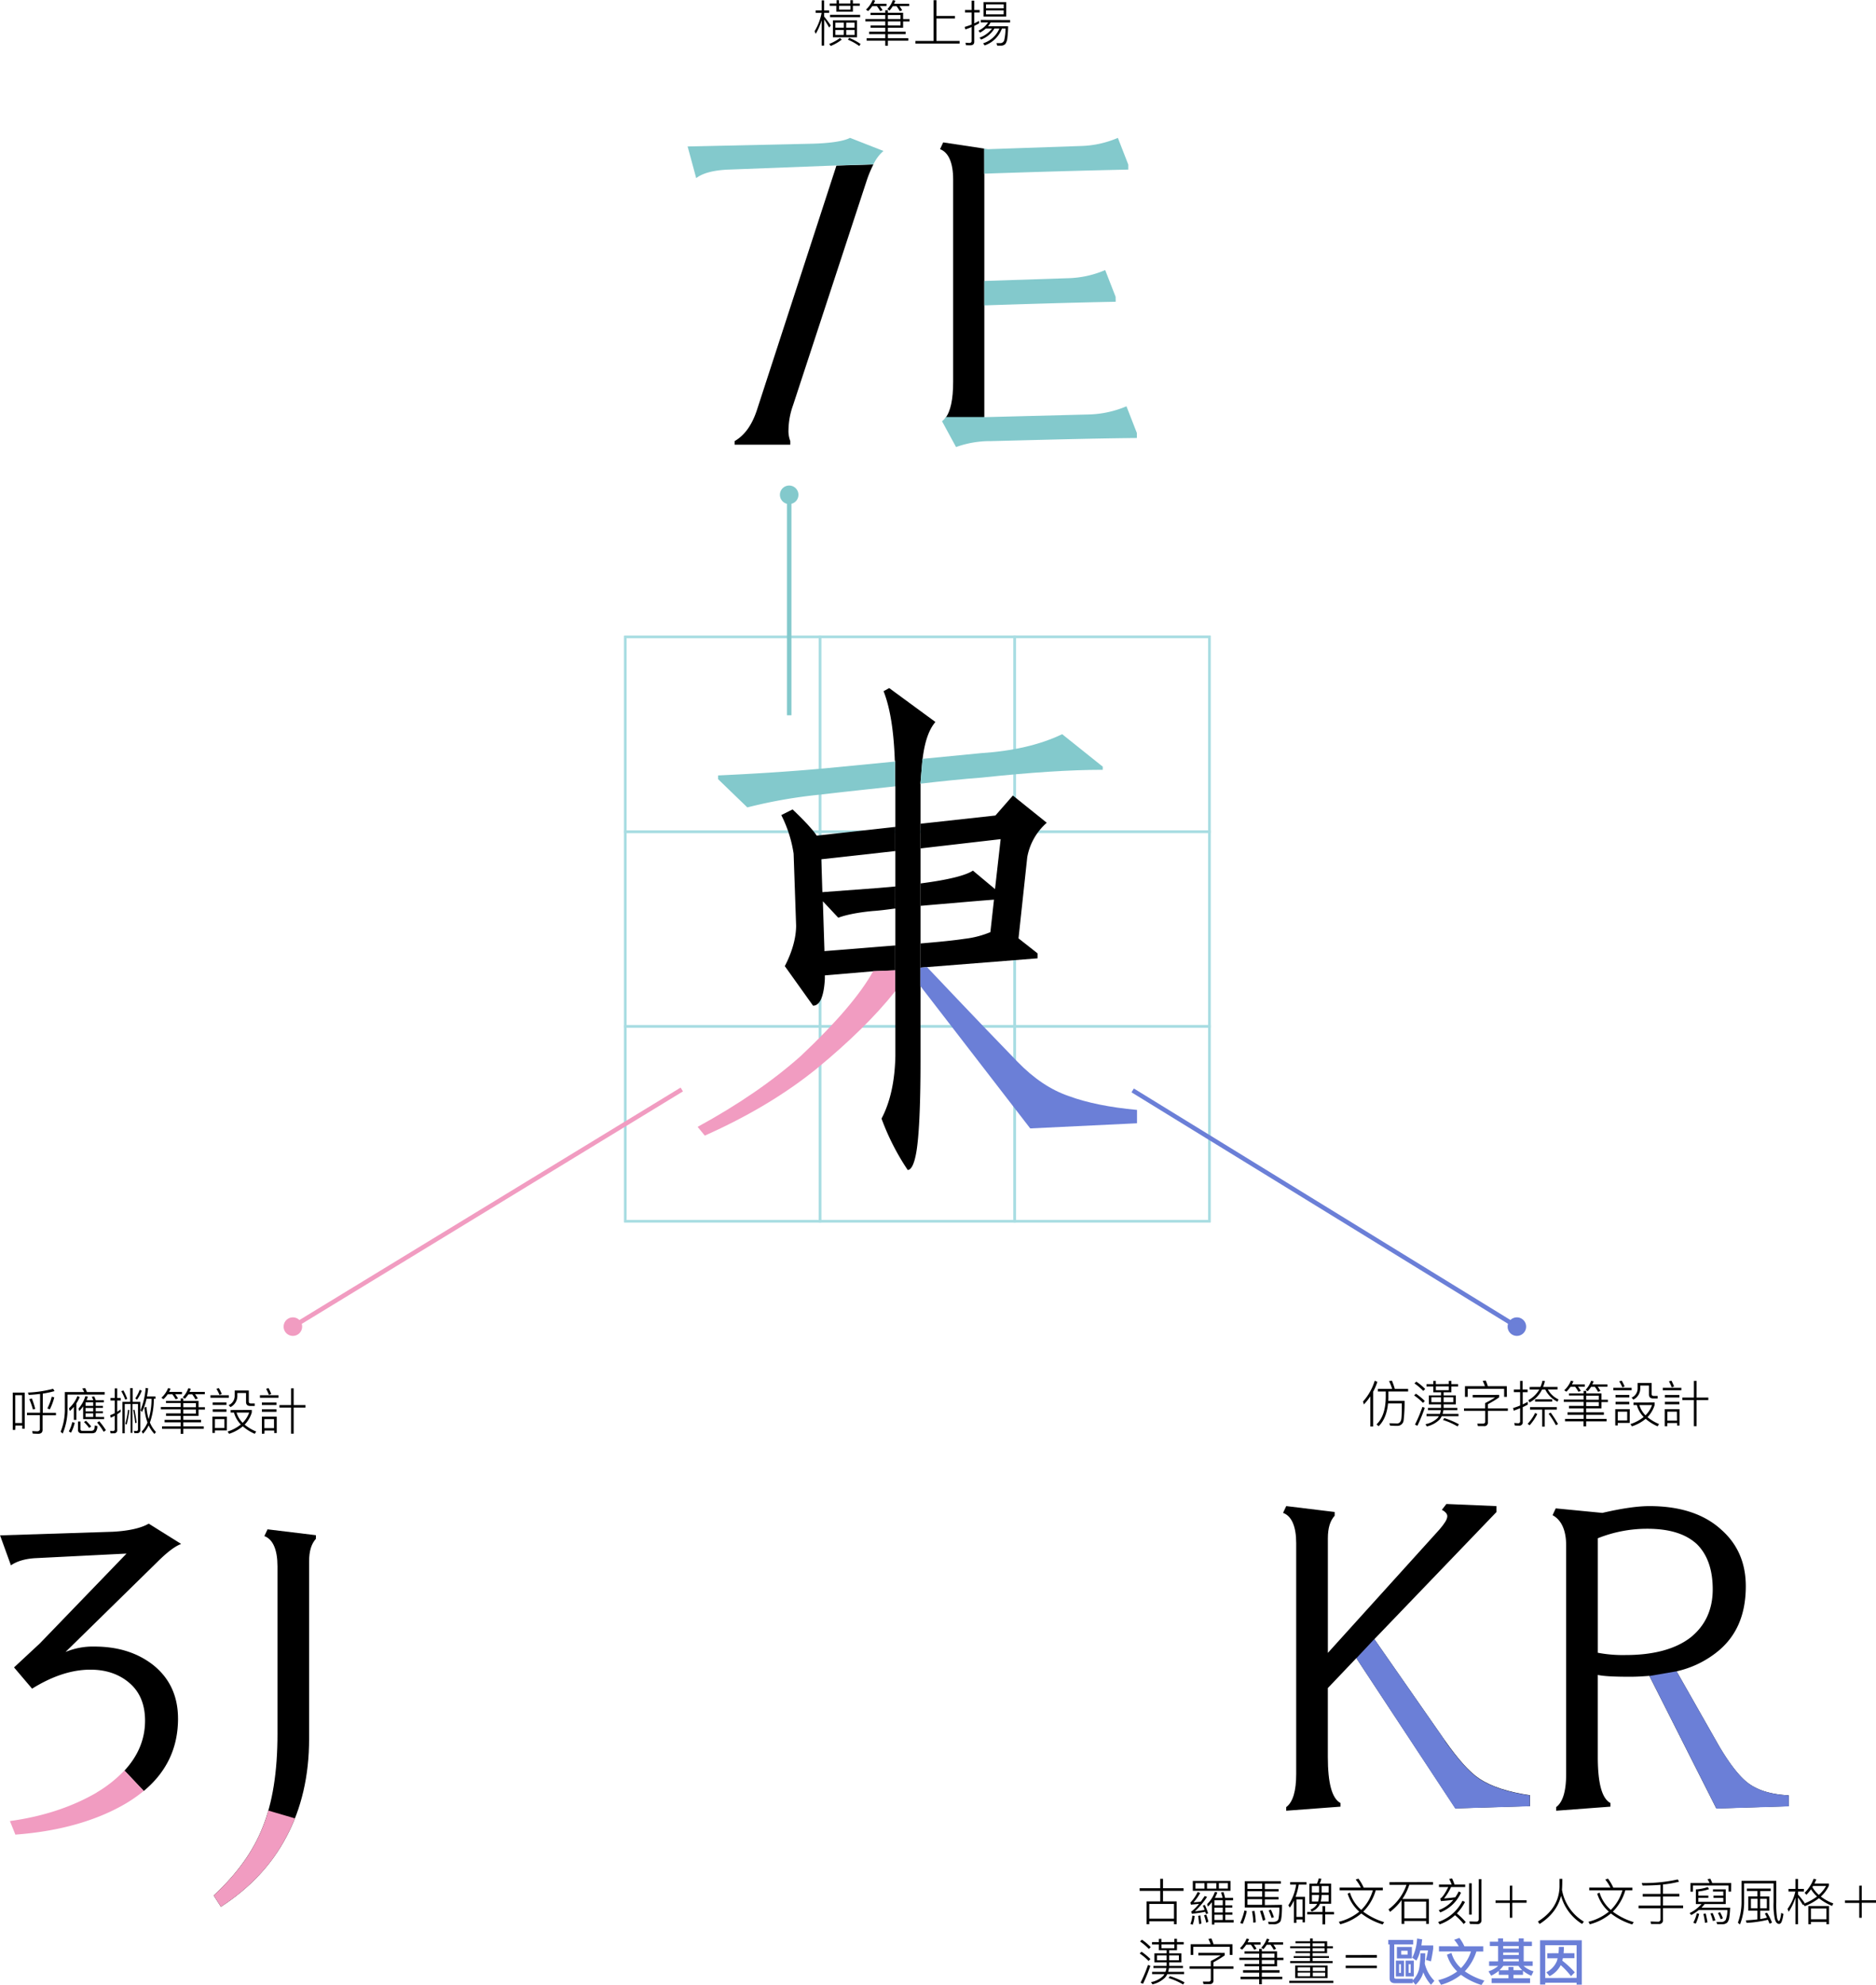 <svg id="分離模式" xmlns="http://www.w3.org/2000/svg" viewBox="0 0 751.66 794.95"><defs><style>.cls-1,.cls-5,.cls-6,.cls-7{fill:none;stroke-miterlimit:10;}.cls-1{stroke:#a8dde2;}.cls-2{fill:#f19cc1;}.cls-3{fill:#83c9cc;}.cls-4{fill:#6b7fd7;}.cls-5{stroke:#f19cc1;}.cls-5,.cls-6,.cls-7{stroke-width:1.8px;}.cls-6{stroke:#6b7fd7;}.cls-7{stroke:#83c9cc;}</style></defs><title>stroke-mb</title><rect class="cls-1" x="250.56" y="255.07" width="234" height="234"/><rect class="cls-1" x="250.56" y="255.09" width="77.99" height="77.99"/><rect class="cls-1" x="328.56" y="255.08" width="77.99" height="77.99"/><rect class="cls-1" x="406.57" y="255.07" width="77.99" height="77.99"/><rect class="cls-1" x="250.56" y="333.09" width="77.99" height="77.99"/><rect class="cls-1" x="328.56" y="333.07" width="77.99" height="77.99"/><rect class="cls-1" x="406.57" y="333.07" width="77.99" height="77.99"/><rect class="cls-1" x="250.56" y="411.08" width="77.99" height="77.99"/><rect class="cls-1" x="328.56" y="411.07" width="77.99" height="77.99"/><rect class="cls-1" x="406.57" y="411.07" width="77.99" height="77.99"/><path d="M720.59,1747.61v-10c-8,.62-17.46,1.44-28.33,2.26v-.62l-.62-19.34,6.17,6.59c2.68-1,7.2-2.06,13.79-2.68,3.06-.2,5.93-.61,9-1V1714l-6.93.61-22.23,1.65-.41-13.17,29.57-3.28v-9.67l-31.42,3.49c-1.65-2.47-4.94-6-9.67-10.5l-4.53,2.27a50.94,50.94,0,0,1,4.94,15.43l1,28.8c0,4.74-1.44,10.29-4.53,16.26l11.32,15.84c2.68,0,4.32-3.5,4.73-10.7v-1.44l19.34-1.64" transform="translate(-361.94 -1358.97)"/><path class="cls-2" d="M711.8,1747.92q-7.71,13.89-29,33.95-17,15.12-41.35,28.39l2.88,3.5c17.07-7.61,32.09-16.46,45.06-27,12.92-10.66,23.39-20.92,31.21-30.78h0v-8.41" transform="translate(-361.94 -1358.97)"/><path d="M730.72,1672.89l.82-9.88.06-.08h0c.82-6.79,2.47-11.73,5.14-14.82l-18.52-13.58-2.26,1.24c2.64,6.7,4.08,15.82,4.51,27.73l.16.4v9.94h.06v16.26h-.06v9.67h.06V1714h-.06v8.85h.06v14.82h-.06V1756h0l.06-.08v25.93c-.2,10.08-2.06,18.51-5.55,25.1a96.57,96.57,0,0,0,10.49,20.57c1.44,0,2.68-2.46,3.5-7.4,1-6,1.64-17.9,1.64-36.22v-111Z" transform="translate(-361.94 -1358.97)"/><path d="M733.41,1746.27l44.24-3.5v-2l-7.62-6,3.5-32.51a24,24,0,0,1,7.82-13.79l-13.58-10.9-7,8-30,3.29v57.65m0-47.77,32.1-3.7-2.26,20-8.85-7.41c-2.67,1.85-9.67,3.7-21,5.14Zm0,23c11.73-1,21.4-1.86,29.43-2.47l-1.44,13a37.85,37.85,0,0,1-10.29,2.67c-4.12.62-10.08,1.24-17.7,1.86Z" transform="translate(-361.94 -1358.97)"/><path class="cls-3" d="M720.43,1663.51c0,.15,0,.3,0,.46l-27.58,2.67c-15.63,1.44-30,2.27-43.2,2.88V1671l11.72,11.32a198.45,198.45,0,0,1,29.43-5.14c10.47-1.24,20.32-2.26,29.77-3.29v-9.94Z" transform="translate(-361.94 -1358.97)"/><path class="cls-3" d="M730.73,1672.81c8.65-1,16.88-1.85,24.9-2.46q29-3.09,48.15-3.09V1666l-16.26-13c-9,4.32-19.95,6.79-32.71,7.61l-23.21,2.26-.05.08-.83,9.88Z" transform="translate(-361.94 -1358.97)"/><path class="cls-4" d="M730.72,1746.51v7.37l44,57,42.79-2.06v-5.35c-10.9-1-20.16-2.88-27.36-5.55-7.2-2.47-14-7-20.58-13.79-6-6.17-18.1-18.72-36.21-37.86" transform="translate(-361.94 -1358.97)"/><path d="M692.15,1377.23h-1v-10.16a24.11,24.11,0,0,1-2.38,5.46l-.44-1.06a22.25,22.25,0,0,0,2.8-7.34h-2.38v-1h2.4v-4h1v4h2v1h-2v1.48q1.32,1.59,2.64,3.54l-.6.88c-.8-1.36-1.48-2.46-2-3.26Zm7.06-2.4a17.82,17.82,0,0,1-4.42,2.54l-.62-.8a18.31,18.31,0,0,0,4.32-2.38Zm-2.1-14.46v-1.32h1v1.32h4.56v-1.32h1v1.32h2.75v.92h-2.75v2.36h-6.64v-2.36h-2.66v-.92Zm9.47,4.54v.94H694.53v-.94Zm-1.25,2.22v6.78h-9.66v-6.78Zm-5.3,2.92v-2h-3.38v2Zm0,.92h-3.38v2H700Zm-1.88-8.16h4.56v-1.52h-4.56Zm2.82,7.24h3.36v-2H701Zm3.36.92H701v2h3.36Zm2.43,5.62-.54.82a20.84,20.84,0,0,0-4.55-2.54l.52-.74A23.74,23.74,0,0,1,706.76,1376.59Z" transform="translate(-361.94 -1358.97)"/><path d="M717.69,1370.07v1.58h7.11v1h-7.11v1.62h8.19v1h-8.19v2h-1.06v-2h-7.46v-1h7.46v-1.62h-6.44v-1h6.44v-1.58h-5.86v-.92h5.86v-1.6h-7.94v-.94h7.94V1365h-5.88v-.92h5.88v-1h1.06v1h6.1v2.54h2.57v.94h-2.57v2.52Zm-7.9-6.66-.88-.58a10.94,10.94,0,0,0,2.68-3.86l1,.22a12.53,12.53,0,0,1-.6,1.28h5.16v.94h-2.72a12.76,12.76,0,0,1,1.12,1.66l-.94.36a17.44,17.44,0,0,0-1.32-2h-1.86A13.24,13.24,0,0,1,709.79,1363.41Zm8.56-.2-.88-.58a10.49,10.49,0,0,0,2.22-3.62l1,.22a11.59,11.59,0,0,1-.54,1.24h6.07v.94h-3.91a10.74,10.74,0,0,1,1.09,1.68l-.93.36a18.45,18.45,0,0,0-1.3-2h-1.52A15,15,0,0,1,718.35,1363.21Zm-.66,3.4h5.06V1365h-5.06Zm0,2.54h5.06v-1.6h-5.06Z" transform="translate(-361.94 -1358.97)"/><path d="M737.15,1359.05v6.32h7.41v1h-7.41v9h9.27v1.06H728.71v-1.06H736v-16.32Z" transform="translate(-361.94 -1358.97)"/><path d="M749,1377.09l-.22-1c.54,0,1.06.08,1.56.08s.88-.24.88-.72v-5.64c-.84.36-1.66.66-2.48.94l-.28-1a26.37,26.37,0,0,0,2.76-.94v-4.84h-2.62v-1h2.62v-3.74h1.08v3.74h2.16v1h-2.16v4.36c.64-.3,1.28-.64,1.92-1v1c-.64.36-1.28.68-1.92,1v6.38c0,.92-.54,1.4-1.58,1.4Zm17.67-10.1v1h-7.85a9,9,0,0,1-1,1.5h8.05a42.34,42.34,0,0,1-.3,4.6,5.26,5.26,0,0,1-.76,2.42,2.29,2.29,0,0,1-1.74.74H761.5l-.29-1c.46,0,.91,0,1.33,0a1.68,1.68,0,0,0,1.74-1.08,20.79,20.79,0,0,0,.54-4.78h-1.44a11.26,11.26,0,0,1-6.93,6.78l-.6-.86a10.49,10.49,0,0,0,6.53-5.92h-2a10.59,10.59,0,0,1-5.34,4.42l-.64-.78a10.22,10.22,0,0,0,5-3.64h-2.44a15,15,0,0,1-2.36,1.66l-.62-.8a9.17,9.17,0,0,0,3.86-3.3h-2.92v-1Zm-1.58-7.18v5.78H756v-5.78Zm-1,2.48v-1.58H757v1.58Zm0,.84H757v1.6h7.07Z" transform="translate(-361.94 -1358.97)"/><path d="M826.82,2115.17v-3.78h1.1v3.78h8.24v1.06h-8.24v4.21h5.48v9.14h-1.08v-1.16h-9.9v1.16h-1.08v-9.14h5.48v-4.21h-8.26v-1.06Zm5.5,12.19v-5.9h-9.9v5.9Z" transform="translate(-361.94 -1358.97)"/><path d="M846,2125.26l-.88.22c-.08-.32-.18-.6-.26-.88a45.32,45.32,0,0,1-5.38.78l-.28-.88a1.49,1.49,0,0,0,.46-.28,18.38,18.38,0,0,0,2.7-2.8c-1.12.12-2.2.24-3.26.32l-.22-.86a1.28,1.28,0,0,0,.38-.36,15.74,15.74,0,0,0,2.56-3.85l1,.38a18.58,18.58,0,0,1-2.66,3.77c1-.06,1.94-.16,2.9-.28.52-.71,1-1.45,1.6-2.25l.92.36a33.27,33.27,0,0,1-4.88,5.77c1.32-.14,2.62-.34,3.9-.58-.22-.6-.46-1.18-.72-1.72l.8-.26A21.91,21.91,0,0,1,846,2125.26Zm-5.42,1a12.31,12.31,0,0,1-.76,3.52l-.92-.3a11.54,11.54,0,0,0,.78-3.34Zm14.38-14v3.94h-15.1v-3.94Zm-10.42.9H840.9v2.16h3.66Zm-1.24,16.17-.92.2c-.1-1.24-.22-2.34-.38-3.28l.86-.2C843,2127,843.18,2128.12,843.32,2129.3Zm2.8-.72-.86.38a24.66,24.66,0,0,0-.86-3l.84-.26A20.93,20.93,0,0,1,846.12,2128.58Zm3.18-15.45h-3.72v2.16h3.72Zm-.76,16.55h-1v-8.94a22.21,22.21,0,0,1-1.62,1.76l-.3-1a12.76,12.76,0,0,0,3.1-4.87l1,.18a13.53,13.53,0,0,1-1,2.17h3.1a20.65,20.65,0,0,0-.64-2.15l1-.14c.22.68.44,1.44.64,2.29H856v1h-3.14v2h2.84v.92h-2.84v1.94h2.88v.92h-2.88v2.1h3.36v1h-7.7Zm0-9.72v2h3.34v-2Zm0,4.9h3.34v-1.94h-3.34Zm0,3h3.34v-2.1h-3.34Zm5.4-14.75h-3.62v2.16h3.62Z" transform="translate(-361.94 -1358.97)"/><path d="M861.5,2124.34a27.8,27.8,0,0,1-1.64,5.1l-1-.36a25.08,25.08,0,0,0,1.68-5Zm14.1-2.52q0,5.79-.72,6.78a3.51,3.51,0,0,1-2.86,1c-.56,0-1.14,0-1.74,0l-.24-1q1,.06,1.8.06c1.34,0,2.12-.4,2.34-1.16a20.07,20.07,0,0,0,.34-4.6H860.68v-10.55h14.46v1h-6.42v2.18h5.52v.94h-5.52v2.2h5.48v1h-5.48v2.26Zm-13.84-8.55v2.18h5.88v-2.18Zm0,5.32h5.88v-2.2h-5.88Zm0,3.23h5.88v-2.26h-5.88Zm3.32,7-1,.12a25.08,25.08,0,0,0-.5-4.56l1-.12A27.39,27.39,0,0,1,865.08,2128.86Zm3.86-1-1,.36a39.28,39.28,0,0,0-1.16-3.86l1-.28A32.3,32.3,0,0,1,868.94,2127.86Zm3.42-1-.94.24a18.49,18.49,0,0,0-1.18-3l.9-.3A20,20,0,0,1,872.36,2126.84Z" transform="translate(-361.94 -1358.97)"/><path d="M884.82,2128.82h-1v-1.14h-2.44v1.38h-1v-8.94a21.65,21.65,0,0,1-1.64,2.82l-.58-.94a20.91,20.91,0,0,0,3.12-8.29h-2.4v-1h6.52v1h-3.1a25.44,25.44,0,0,1-1.26,4.9h3.8Zm-1-2.16v-7h-2.44v7Zm8-2v-2.32h1.08v2.32h3.52v1h-3.52v4h-1.08v-4H885.7v-1Zm-2.22-11.33a9.8,9.8,0,0,0,.7-2.08l1.08.14a9.65,9.65,0,0,1-.68,1.94h4.58v8.07h-4.48q-.15.36-.3.66a6.2,6.2,0,0,1-3,2.46l-.5-.78a5.46,5.46,0,0,0,2.7-2.3.07.07,0,0,1,0,0h-3.14v-8.07Zm.84,3.56v-2.6h-2.88v2.6Zm0,1h-2.86v2.61h2.5A12.65,12.65,0,0,0,890.44,2117.87Zm3.86,0h-2.84a12,12,0,0,1-.34,2.61h3.18Zm-2.82-1h2.82v-2.6h-2.82Z" transform="translate(-361.94 -1358.97)"/><path d="M907.18,2114.93a14.43,14.43,0,0,0-2.06-3.22l1.08-.4a18.21,18.21,0,0,1,2.14,3.62H916V2116h-2.84a19.69,19.69,0,0,1-5,8.55,27,27,0,0,0,8.36,4.2l-.6.92a26.34,26.34,0,0,1-8.54-4.4,21.53,21.53,0,0,1-8.44,4.34l-.56-1a20.82,20.82,0,0,0,8.18-4.06,15.76,15.76,0,0,1-4.66-7.21l.94-.4a14.56,14.56,0,0,0,4.52,6.91A17.85,17.85,0,0,0,912,2116h-13.3v-1.08Z" transform="translate(-361.94 -1358.97)"/><path d="M936.1,2112.69v1.08h-9.48a23.32,23.32,0,0,1-2.78,5.69h10.62v10h-1.1v-1.16h-8.74v1.16H923.5v-9.52a22.26,22.26,0,0,1-4.6,4.7l-.62-1a20.68,20.68,0,0,0,7.2-9.83h-6.82v-1.08Zm-2.74,14.55v-6.72h-8.74v6.72Z" transform="translate(-361.94 -1358.97)"/><path d="M938.78,2129.64l-.62-.94a16.85,16.85,0,0,0,9.76-8.52l1,.5a19.47,19.47,0,0,1-3.26,4.58,29.5,29.5,0,0,1,3.56,3.46l-.82.78a25.94,25.94,0,0,0-3.48-3.52A17.93,17.93,0,0,1,938.78,2129.64Zm5.94-15.95H949v1h-5.66a20.93,20.93,0,0,1-2.82,4.58c1.52-.12,3-.27,4.5-.48a15,15,0,0,0,1.38-2.34l.92.5a15.18,15.18,0,0,1-8.32,7.91l-.58-.92a13.61,13.61,0,0,0,5.84-4.13c-1.56.21-3.24.37-5,.51l-.26-1.05a1.45,1.45,0,0,0,.24-.1c.76-.56,1.74-2,3-4.48h-3.74v-1h5.08a18.12,18.12,0,0,0-1-2.24l1.16-.2A20.51,20.51,0,0,1,944.72,2113.69Zm6.9-.5v12.55h-1.06v-12.55Zm-.72,16.29-.24-1c1,0,1.9.06,2.78.06.64,0,1-.34,1-1v-16h1.08v16.31a1.48,1.48,0,0,1-1.66,1.68Z" transform="translate(-361.94 -1358.97)"/><path d="M967.88,2114.11V2120h5.72v1h-5.72V2127h-1v-5.94h-5.72v-1h5.72v-5.91Z" transform="translate(-361.94 -1358.97)"/><path d="M987.78,2115.83a18.68,18.68,0,0,0,8.78,12.73l-.72.92a19.26,19.26,0,0,1-8.44-11.27q-1.65,6.83-8.6,11.29l-.66-1c5.58-3.48,8.46-8.08,8.66-13.85,0-1.4,0-2.48,0-3.24h1.1C987.92,2113.15,987.86,2114.61,987.78,2115.83Z" transform="translate(-361.94 -1358.97)"/><path d="M1007.18,2114.93a14.43,14.43,0,0,0-2.06-3.22l1.08-.4a18.21,18.21,0,0,1,2.14,3.62H1016V2116h-2.84a19.69,19.69,0,0,1-5,8.55,27,27,0,0,0,8.36,4.2l-.6.92a26.34,26.34,0,0,1-8.54-4.4,21.53,21.53,0,0,1-8.44,4.34l-.56-1a20.82,20.82,0,0,0,8.18-4.06,15.76,15.76,0,0,1-4.66-7.21l.94-.4a14.56,14.56,0,0,0,4.52,6.91A17.85,17.85,0,0,0,1012,2116h-13.3v-1.08Z" transform="translate(-361.94 -1358.97)"/><path d="M1034.68,2112.55a40.11,40.11,0,0,1-6.42,1.12v3.74h6.54v1.08h-6.54v3.61h8.06v1.06h-8.06v4.64a1.5,1.5,0,0,1-1.68,1.7h-3.1l-.24-1c1,0,2,.08,3,.08a.89.89,0,0,0,1-1v-4.38h-8.78v-1.06h8.78v-3.61h-7.1v-1.08h7.1v-3.64c-2.2.18-4.6.28-7.16.28l-.36-1a62.26,62.26,0,0,0,14.48-1.44Z" transform="translate(-361.94 -1358.97)"/><path d="M1049.64,2128.68c.64,0,1.24,0,1.82,0a2,2,0,0,0,1.94-.88,11,11,0,0,0,.64-3.88h-11.46a20.27,20.27,0,0,1-3,2l-.66-.8a14.79,14.79,0,0,0,4.76-3.6h-2.26v-5.87a18.72,18.72,0,0,0,4.78-.94l.5.84a19.59,19.59,0,0,1-4.28.92v1.66h4v.87h-4v1.62h10v-1.6h-3.92v-.89h3.92v-1.62h-4.14v-.88h5.12v5.89h-8.46a17.85,17.85,0,0,1-1.26,1.46h11.48a33.26,33.26,0,0,1-.34,3.92,4,4,0,0,1-.88,2.08,3.1,3.1,0,0,1-1.94.62h-2Zm5.88-12.15h-1v-2.46h-14.26v2.48h-1v-3.46h7.64a10.16,10.16,0,0,0-.82-1.54l1.12-.2a14.16,14.16,0,0,1,.78,1.74h7.6Zm-12.78,8.89a20,20,0,0,1-1.34,3.92l-1-.34a17.27,17.27,0,0,0,1.42-3.82Zm3.34,3.4-1,.22a27.41,27.41,0,0,0-.64-3.56l.92-.22C1045.62,2126.36,1045.86,2127.54,1046.08,2128.82Zm3.16-.76-1,.22a17.33,17.33,0,0,0-1-3l.9-.18A20,20,0,0,1,1049.24,2128.06Zm3-.84-.86.38a18.55,18.55,0,0,0-1.12-2.5l.84-.34A15.41,15.41,0,0,1,1052.26,2127.22Z" transform="translate(-361.94 -1358.97)"/><path d="M1073.64,2112.21v8.57a38.08,38.08,0,0,0,.3,6.18c.2.88.46,1.34.76,1.34s.68-1.1.92-3.26l.88.42a13.23,13.23,0,0,1-.76,3.26c-.26.48-.58.74-.94.74-.78,0-1.34-.6-1.68-1.76a26.89,26.89,0,0,1-.56-6.92v-7.55h-11.8v7.09a24.5,24.5,0,0,1-1.66,9.36l-.84-.7a24.1,24.1,0,0,0,1.46-8.66v-8.11Zm-2.22,3.1v1h-4.22v2.16h3.64v5.71h-3.64v3.34a19.77,19.77,0,0,0,2.72-.58c-.28-.6-.58-1.14-.86-1.64l.88-.34a23.17,23.17,0,0,1,2,4l-1,.42c-.22-.56-.44-1.1-.66-1.58a45.65,45.65,0,0,1-8.54,1.24l-.3-1c1.74-.1,3.28-.22,4.62-.38v-3.5h-3.64v-5.71h3.64v-2.16h-4.2v-1Zm-5.28,4.11h-2.66v3.78h2.66Zm3.72,0h-2.68v3.78h2.68Z" transform="translate(-361.94 -1358.97)"/><path d="M1082.38,2129.6h-1.06v-10.72a21.85,21.85,0,0,1-2.7,5.72l-.46-1.14a19.08,19.08,0,0,0,3.12-6.95h-2.74v-1.06h2.78v-4h1.06v4h2.32v1.06h-2.32v1.2a39.93,39.93,0,0,1,2.6,3.31l-.22.32a21.65,21.65,0,0,0,5.2-2.85,14.57,14.57,0,0,1-2.4-2.88,18.29,18.29,0,0,1-1.86,2.2l-.68-.82a15.63,15.63,0,0,0,3.6-5.62l1.06.26c-.24.58-.5,1.14-.74,1.66h5.8v.84a13.87,13.87,0,0,1-3.24,4.38,19,19,0,0,0,5,2.75l-.48,1a22.22,22.22,0,0,1-5.3-3.09,22,22,0,0,1-5.68,3.19l-.52-.7-.18.26c-.76-1.24-1.42-2.26-2-3Zm12.4,0h-1.06v-.94h-6.18v.94h-1.06v-7.3h8.3Zm-1.06-2v-4.3h-6.18v4.3Zm-.14-13.33h-5.18c-.1.16-.2.3-.28.46a12.18,12.18,0,0,0,2.58,3.1A13.12,13.12,0,0,0,1093.58,2114.31Z" transform="translate(-361.94 -1358.97)"/><path d="M1107.88,2114.11V2120h5.72v1h-5.72V2127h-1v-5.94h-5.72v-1h5.72v-5.91Z" transform="translate(-361.94 -1358.97)"/><path d="M822.88,2143.54l-.74.76a22.25,22.25,0,0,0-3.56-3l.74-.7A24.6,24.6,0,0,1,822.88,2143.54Zm.12-4.79-.74.74a22.92,22.92,0,0,0-3.54-3l.76-.72A22.42,22.42,0,0,1,823,2138.75Zm-.14,7.51a67.19,67.19,0,0,1-2.94,7.18l-1-.42a58.49,58.49,0,0,0,3-7.14Zm9.6-9.53v-1.3h1.06v1.3h2.7v.94h-2.7V2140H830.4v1.24h4.9v3.61h-4.9V2146c0,.08,0,.18,0,.26h5.52v.9h-5.6a11.71,11.71,0,0,1-.32,1.5h6.36v.92h-6.72a6.35,6.35,0,0,1-.88,1.36,10.48,10.48,0,0,1-5.06,2.72l-.58-.88a9.75,9.75,0,0,0,4.92-2.52c.16-.24.32-.46.46-.68h-4.94v-.92h5.36a9.15,9.15,0,0,0,.38-1.5H824.1v-.9h5.26v-1.42h-4.88v-3.61h4.88V2140h-3.1v-2.32h-2.74v-.94h2.74v-1.3h1v1.3Zm-3.1,5.32H825.5V2144h3.86Zm3.1-4.38H827.3v1.52h5.16Zm4.08,15.19-.56.86a27.8,27.8,0,0,0-5.82-2.58l.52-.76A33.3,33.3,0,0,1,836.54,2152.86Zm-2.26-10.81H830.4V2144h3.88Z" transform="translate(-361.94 -1358.97)"/><path d="M852.64,2141.07v1a40.91,40.91,0,0,1-4.5,2.75v1.64h8v1h-8v4.6a1.35,1.35,0,0,1-1.54,1.5h-2.44l-.28-1c.72,0,1.5,0,2.34,0a.78.78,0,0,0,.86-.88v-4.24h-8.5v-1h8.5v-2.12a40.21,40.21,0,0,0,4-2.27h-9v-1Zm3.12.8h-1.1v-3.24h-14.6v3.24H839v-4.28h8a17.42,17.42,0,0,0-.9-2.1l1.2-.2a16.84,16.84,0,0,1,.86,2.3h7.6Z" transform="translate(-361.94 -1358.97)"/><path d="M867.52,2146.44V2148h7.1v1h-7.1v1.62h8.18v1h-8.18v2h-1.06v-2H859v-1h7.46V2149H860v-1h6.44v-1.58H860.6v-.92h5.86v-1.6h-7.94V2143h7.94v-1.63h-5.88v-.92h5.88v-1h1.06v1h6.1V2143h2.56v.94h-2.56v2.52Zm-7.9-6.67-.88-.58a10.94,10.94,0,0,0,2.68-3.86l1,.22a12.53,12.53,0,0,1-.6,1.28H867v.94h-2.72a12.76,12.76,0,0,1,1.12,1.66l-.94.36a17.44,17.44,0,0,0-1.32-2h-1.86A13.24,13.24,0,0,1,859.62,2139.77Zm8.56-.2-.88-.58a10.49,10.49,0,0,0,2.22-3.62l1,.22a11.59,11.59,0,0,1-.54,1.24h6.06v.94h-3.9a10.62,10.62,0,0,1,1.08,1.68l-.92.36a18.45,18.45,0,0,0-1.3-2h-1.52A15,15,0,0,1,868.18,2139.57Zm-.66,3.41h5.06v-1.63h-5.06Zm0,2.54h5.06v-1.6h-5.06Z" transform="translate(-361.94 -1358.97)"/><path d="M896.16,2152.24v.88H878.52v-.88Zm-8.28-11.09v1.2h6.54v.74h-6.54v1.25h8v.8h-17v-.8h7.92v-1.25h-6.52v-.74h6.52v-1.2H881v-.74h5.88v-1.22h-8v-.76h8v-1.22H881v-.8h5.84v-1.1h1.08v1.1h5.78v2H896v.84h-2.34v1.92Zm6,5v5h-13v-5Zm-7,2.16v-1.46H881.9v1.46Zm0,.64H881.9v1.48h4.94Zm1-10.51h4.8v-1.22h-4.8Zm0,2h4.8v-1.22h-4.8Zm.06,7.89h4.94v-1.46h-4.94Zm4.94.64h-4.94v1.48h4.94Z" transform="translate(-361.94 -1358.97)"/><path d="M913.6,2141.91V2143H901.12v-1.05Zm0,4.27v1H901.12v-1Z" transform="translate(-361.94 -1358.97)"/><path class="cls-4" d="M933,2141.21c0,1.5-.08,2.89-.2,4.13a14.57,14.57,0,0,0,3.86,6.9l-1.36,1.6a16.53,16.53,0,0,1-3.08-5,10.34,10.34,0,0,1-3.1,5l-1.12-1.34v.7h-7.12c-1.44,0-2.16-.66-2.16-2v-13.53h-.54v-1.8h10v1.8h-7.6v13.25c0,.32.28.5.86.5H928v.64a9.43,9.43,0,0,0,2.54-4.62,34.2,34.2,0,0,0,.52-6.23Zm-8.52,2.95v6.34h-3.24v-6.34Zm3.16-5.47v4.6h-6v-4.6Zm-4.38,6.91h-.74v3.48h.74Zm2.66-5.39h-2.54v1.54h2.54Zm2.5,3.95v6.34h-3.28v-6.34Zm-1.28,1.44h-.78v3.48h.78Zm4.62-9.95c-.1.88-.2,1.68-.32,2.44h4.74v1.32c-.24,1.68-.54,3.36-.9,5.05l-2-.58a33,33,0,0,0,.84-3.81H931a13.34,13.34,0,0,1-1.56,4.09L927.8,2143a20,20,0,0,0,1.94-7.69Z" transform="translate(-361.94 -1358.97)"/><path class="cls-4" d="M946.42,2138.43a14.29,14.29,0,0,0-1.84-2.6l2.1-.76a17.73,17.73,0,0,1,2,3.36h7.56v2.08h-2.76a20.19,20.19,0,0,1-4.64,7.93,27,27,0,0,0,7.84,3.72l-1.16,1.76a27.54,27.54,0,0,1-8.2-4.08,22.35,22.35,0,0,1-8,4l-1.12-1.86a21,21,0,0,0,7.6-3.48,14.67,14.67,0,0,1-4.1-6.71l1.8-.72a12.64,12.64,0,0,0,3.82,6.09,16.86,16.86,0,0,0,4-6.67H938.5v-2.08Z" transform="translate(-361.94 -1358.97)"/><path class="cls-4" d="M962.18,2136.59v-1.32h2v1.32h6.26v-1.32h2v1.32h3.3v1.74h-3.3v6.13h3.6v1.8h-3.66a9.54,9.54,0,0,0,4,2.18l-.86,1.8a13.45,13.45,0,0,1-3.36-2v1.62h-3.82v1.38H975v1.92H959.58v-1.92h6.76v-1.38h-3.86v-1.6a15.9,15.9,0,0,1-3.08,1.94l-1.06-1.76a10.46,10.46,0,0,0,3.9-2.18h-3.66v-1.8h3.6v-6.13h-3.3v-1.74Zm4.16,11.43v-1.32h2V2148h3.56a9,9,0,0,1-1.56-1.76h-6.06a10.74,10.74,0,0,1-1.58,1.76Zm4.14-8.67v-1h-6.26v1Zm0,2.56v-1h-6.26v1Zm0,2.55v-.94h-6.26v.94Z" transform="translate(-361.94 -1358.97)"/><path class="cls-4" d="M995.72,2153.78h-2.08V2153H981.08v.74H979V2136h16.72Zm-2.08-2.7V2138H981.08v13.13Zm-7.24-9.89c.08-.8.12-1.64.14-2.52h2q0,1.32-.12,2.52h4.36v2h-4.64c-.08.33-.14.64-.22,1a37.39,37.39,0,0,1,5,4.66l-1.52,1.54a31.25,31.25,0,0,0-4.12-4.42,10.16,10.16,0,0,1-4.48,4.42l-1.28-1.56a8.88,8.88,0,0,0,4.18-4.4c.12-.38.24-.78.34-1.21h-4.14v-2Z" transform="translate(-361.94 -1358.97)"/><path d="M368.05,1931.61h-1v-14.92h4.8v14.46h-1v-1.28h-2.72Zm2.72-13.88h-2.72v11.14h2.72Zm4.3,15.38-.24-1c.72,0,1.4.08,2,.08s1.08-.3,1.08-.88v-5.58h-5.16v-1H378v-7.52c-1.48.18-3,.32-4.54.4l-.34-.94a46.86,46.86,0,0,0,10.12-1.52l.54.94a41.54,41.54,0,0,1-4.7,1v7.68h5.28v1H379v5.86c0,1-.6,1.56-1.78,1.56Zm1-9.92-.94.26a27.84,27.84,0,0,0-1.44-4.12l1-.32A31.8,31.8,0,0,1,376.05,1923.19Zm7.62-4.6a24,24,0,0,1-1.78,4.8l-1-.36a21.12,21.12,0,0,0,1.76-4.72Z" transform="translate(-361.94 -1358.97)"/><path d="M403.87,1917.49H389v5.34a25.24,25.24,0,0,1-1.94,10.26l-.82-.74a23.89,23.89,0,0,0,1.68-9.52v-6.36h7.76a10.28,10.28,0,0,0-.8-1.4l1.16-.2a15.1,15.1,0,0,1,.74,1.6h7.1Zm-12,11.26a14.93,14.93,0,0,1-1.48,4l-.88-.54a13.37,13.37,0,0,0,1.38-3.7Zm-2-4.78-.3-1a12.92,12.92,0,0,0,3.4-4.92l.9.42a14.57,14.57,0,0,1-1.34,2.54v6.6h-1v-5.24A15.49,15.49,0,0,1,390,1924Zm4.78,9a1.3,1.3,0,0,1-1.46-1.48v-3.22h1v3a.64.64,0,0,0,.72.72h3.44a1.74,1.74,0,0,0,1.06-.26q.42-.33.54-1.92l1,.3a3.86,3.86,0,0,1-.78,2.5,2.74,2.74,0,0,1-1.6.36Zm9-6.52v.86h-8.4v-5.12a18.6,18.6,0,0,1-1.52,1.9l-.34-1a13.73,13.73,0,0,0,2.76-5l1,.2c-.16.48-.32,1-.52,1.44h2.7a8.62,8.62,0,0,0-.66-1.36l1-.16a12.44,12.44,0,0,1,.64,1.52h3.24v.86h-3.26V1922h2.9v.8h-2.9v1.36h2.9v.78h-2.9v1.48Zm-5.2,3.82-.8.56a16.76,16.76,0,0,0-2.06-2.36l.8-.5A20.82,20.82,0,0,1,398.49,1930.25Zm-2.22-9.7V1922h3.06v-1.46Zm0,3.62h3.06v-1.36h-3.06Zm0,2.26h3.06V1925h-3.06Zm8.1,5.32-.84.62a27.35,27.35,0,0,0-2.64-3.72l.86-.52A27.72,27.72,0,0,1,404.37,1931.75Z" transform="translate(-361.94 -1358.97)"/><path d="M406.27,1933l-.22-1c.4,0,.76.08,1.12.08a.67.67,0,0,0,.74-.76v-5.36c-.52.28-1.06.54-1.58.78l-.26-1c.62-.24,1.24-.5,1.84-.8v-5.1h-1.7v-1h1.7v-3.82h1v3.82h1.38v1h-1.38v4.52a14.75,14.75,0,0,0,1.34-.94v1c-.44.32-.9.64-1.34.94v6.2a1.24,1.24,0,0,1-1.38,1.42Zm6.64-13.82-.78.34a22.71,22.71,0,0,0-1.6-3.42l.86-.28A23.46,23.46,0,0,1,412.91,1919.13Zm2.18-4.28v5.48h3.06v11.16a1.22,1.22,0,0,1-1.34,1.4h-1l-.24-.94.94.06a.63.63,0,0,0,.72-.7v-10.1H415v11.56h-.72v-11.56h-2.36v11.72H411v-12.6h3.1v-5.48Zm-1.3,8.8a53.38,53.38,0,0,1-1.08,5.76l-.56-.22a43.51,43.51,0,0,0,1.1-5.68Zm2.88,5.06-.54.14c-.22-1.8-.48-3.54-.8-5.22l.5-.16C416.15,1925,416.43,1926.75,416.67,1928.71Zm2.08-12.8a17.05,17.05,0,0,1-1.9,3.56l-.7-.52a15.12,15.12,0,0,0,1.76-3.46Zm.08,8.52-.6-.74a28.49,28.49,0,0,0,2.06-8.92l1,.16c-.12,1.16-.28,2.24-.46,3.24h3.42v.94h-.68a27.79,27.79,0,0,1-1.56,9.5,12.12,12.12,0,0,0,2.42,3.8l-.6.78a12.24,12.24,0,0,1-2.32-3.44,12.73,12.73,0,0,1-2.26,3.34l-.54-.84a11.59,11.59,0,0,0,2.32-3.64,22.56,22.56,0,0,1-1.24-6l.84-.26a21,21,0,0,0,.88,4.9,28.32,28.32,0,0,0,1.14-8.14h-2A21.73,21.73,0,0,1,418.83,1924.43Z" transform="translate(-361.94 -1358.97)"/><path d="M435.39,1926v1.58h7.1v1h-7.1v1.62h8.18v1h-8.18v2h-1.06v-2h-7.46v-1h7.46v-1.62h-6.44v-1h6.44V1926h-5.86V1925h5.86v-1.6h-7.94v-.94h7.94v-1.62h-5.88V1920h5.88v-1h1.06v1h6.1v2.54h2.56v.94h-2.56V1926Zm-7.9-6.66-.88-.58a10.94,10.94,0,0,0,2.68-3.86l1,.22a12.53,12.53,0,0,1-.6,1.28h5.16v.94h-2.72a12.76,12.76,0,0,1,1.12,1.66l-.94.36a17.44,17.44,0,0,0-1.32-2h-1.86A13.24,13.24,0,0,1,427.49,1919.29Zm8.56-.2-.88-.58a10.49,10.49,0,0,0,2.22-3.62l1,.22a11.59,11.59,0,0,1-.54,1.24H444v.94h-3.9a10.62,10.62,0,0,1,1.08,1.68l-.92.36a18.45,18.45,0,0,0-1.3-2h-1.52A15,15,0,0,1,436.05,1919.09Zm-.66,3.4h5.06v-1.62h-5.06Zm0,2.54h5.06v-1.6h-5.06Z" transform="translate(-361.94 -1358.97)"/><path d="M453.61,1917.75v1h-7.34v-1Zm-.78,14.08h-4.78v1h-1v-6.52h5.8Zm-.16-11.2v1h-5.52v-1Zm0,2.74v1h-5.5v-1Zm-.84,7.48v-3.54h-3.78v3.54Zm-1-13.62-.94.36a14.66,14.66,0,0,0-1.26-2.42l1-.28A16,16,0,0,1,450.79,1917.23Zm12,6.4v1a12,12,0,0,1-2.86,4.88,17.67,17.67,0,0,0,4.62,2.76l-.58.92a18.46,18.46,0,0,1-4.78-3,16.78,16.78,0,0,1-5.5,3l-.6-.9a16.43,16.43,0,0,0,5.3-2.84,11,11,0,0,1-2.74-4.78h-1.34v-1Zm-1.2-7.8v4.42q0,.78.84.78H464v1h-1.8c-1.12,0-1.68-.54-1.68-1.6v-3.58h-3.48v1.08a5,5,0,0,1-2.76,4.56l-.72-.8a4,4,0,0,0,2.42-3.64v-2.22Zm-2.46,12.94a11.06,11.06,0,0,0,2.62-4.1h-5.08A9.89,9.89,0,0,0,459.15,1928.77Z" transform="translate(-361.94 -1358.97)"/><path d="M473.53,1917.75v1h-7.44v-1Zm-5.66,15.4h-1v-6.84h5.94v6.56h-1v-1h-3.86Zm4.86-12.5v1h-5.86v-1Zm0,2.72v1h-5.86v-1Zm-1,3.94h-3.86v3.6h3.86Zm-1.12-10.06-.92.34a17.81,17.81,0,0,0-1.14-2.42l1-.28A16.18,16.18,0,0,1,470.61,1917.25Zm9-2.28v6.7h4.72v1h-4.72v10.46h-1.06v-10.46h-4.64v-1h4.64V1915Z" transform="translate(-361.94 -1358.97)"/><path d="M913.81,1912.37a24.31,24.31,0,0,1-1.7,4v13.88H911v-12.08a24.77,24.77,0,0,1-2.58,3.24l-.37-1.14a22.25,22.25,0,0,0,4.71-8.36Zm.22,3.86v-1.06h5.7a21.29,21.29,0,0,0-1.24-3.1l1.14-.18a26.87,26.87,0,0,1,1.16,3.28h5.34v1.06h-7.9v2.16c0,.54,0,1.06-.06,1.58h6.54a61.33,61.33,0,0,1-.38,7.84,2.43,2.43,0,0,1-2.48,2.18c-.82,0-1.8,0-2.92-.08l-.32-.94c1.24,0,2.28.06,3.14.06s1.5-.66,1.66-1.84.2-3.1.2-6.18h-5.52q-.6,6.06-3.78,9.14l-.84-.74q3.63-3.42,3.7-11v-2.16Z" transform="translate(-361.94 -1358.97)"/><path d="M932.83,1920.05l-.74.76a22.25,22.25,0,0,0-3.56-3l.73-.7A24.83,24.83,0,0,1,932.83,1920.05Zm.12-4.78-.74.74a22.92,22.92,0,0,0-3.54-3l.75-.72A22.07,22.07,0,0,1,933,1915.27Zm-.14,7.5a67.19,67.19,0,0,1-2.94,7.18l-1-.42a58.55,58.55,0,0,0,3-7.14Zm9.6-9.52V1912h1.06v1.3h2.7v.94h-2.7v2.32h-3.12v1.24h4.9v3.6h-4.9v1.16c0,.08,0,.18,0,.26h5.52v.9h-5.6a11.71,11.71,0,0,1-.32,1.5h6.36v.92h-6.72a6.35,6.35,0,0,1-.88,1.36,10.48,10.48,0,0,1-5.06,2.72l-.58-.88a9.75,9.75,0,0,0,4.92-2.52c.16-.24.32-.46.46-.68h-4.94v-.92h5.36a9.15,9.15,0,0,0,.38-1.5h-5.18v-.9h5.26v-1.42h-4.88v-3.6h4.88v-1.24h-3.1v-2.32h-2.74v-.94h2.74V1912h1v1.3Zm-3.1,5.32h-3.86v1.94h3.86Zm3.1-4.38h-5.16v1.52h5.16Zm4.08,15.18-.56.86a27.8,27.8,0,0,0-5.82-2.58l.52-.76A33.3,33.3,0,0,1,946.49,1929.37Zm-2.26-10.8h-3.88v1.94h3.88Z" transform="translate(-361.94 -1358.97)"/><path d="M962.59,1917.59v1a42.5,42.5,0,0,1-4.5,2.74V1923h8v1h-8v4.6a1.35,1.35,0,0,1-1.54,1.5h-2.44l-.28-1c.72,0,1.5,0,2.34,0a.78.78,0,0,0,.86-.88V1924h-8.5v-1H957v-2.12a40.61,40.61,0,0,0,4-2.26h-9v-1Zm3.12.8h-1.1v-3.24H950v3.24h-1.09v-4.28h8a17.42,17.42,0,0,0-.9-2.1l1.2-.2a16.84,16.84,0,0,1,.86,2.3h7.6Z" transform="translate(-361.94 -1358.97)"/><path d="M968.88,1929.87l-.21-1c.52,0,1,.08,1.5.08a.74.74,0,0,0,.84-.84v-5.18c-.84.36-1.71.68-2.55,1l-.28-1.08c1-.28,1.9-.6,2.83-1v-5.34H968.5v-1.08H971V1912h1v3.44H974v1.08h-1.94v4.88c.68-.32,1.34-.68,2-1v1.1q-1,.54-2,1v5.92a1.33,1.33,0,0,1-1.51,1.5Zm9-4.6a20.68,20.68,0,0,1-3.06,4.5l-.8-.58a17.83,17.83,0,0,0,3-4.36Zm1.28-10.86a15,15,0,0,0,.8-2.48l1,.12a16.29,16.29,0,0,1-.74,2.36H986v1h-3.88a9.34,9.34,0,0,0,4.28,4l-.44.92a10.84,10.84,0,0,1-4.9-4.9h-1.26a11.39,11.39,0,0,1-5,5.18l-.5-.9a11.2,11.2,0,0,0,4.4-4.28h-3.88v-1Zm6.54,8.08v1h-4.84v6.82h-1v-6.82H975v-1Zm-1.84-3.14v.94H977v-.94Zm2.38,9.94-.9.44a32.21,32.21,0,0,0-2.92-4.58l.86-.44A42.93,42.93,0,0,1,986.19,1929.29Z" transform="translate(-361.94 -1358.97)"/><path d="M997.47,1923v1.58h7.1v1h-7.1v1.62h8.18v1h-8.18v2h-1.06v-2H989v-1h7.46v-1.62H990v-1h6.45V1923h-5.87V1922h5.87v-1.6h-7.95v-.94h7.95v-1.62h-5.88V1917h5.88v-1h1.06v1h6.1v2.54h2.56v.94h-2.56V1923Zm-7.9-6.66-.89-.58a11,11,0,0,0,2.69-3.86l1,.22a12.53,12.53,0,0,1-.6,1.28h5.16v.94h-2.72a12.76,12.76,0,0,1,1.12,1.66l-.94.36a17.44,17.44,0,0,0-1.32-2h-1.86A13.24,13.24,0,0,1,989.57,1916.29Zm8.56-.2-.88-.58a10.49,10.49,0,0,0,2.22-3.62l1,.22a11.59,11.59,0,0,1-.54,1.24H1006v.94h-3.9a10.62,10.62,0,0,1,1.08,1.68l-.92.36a18.45,18.45,0,0,0-1.3-2h-1.52A15,15,0,0,1,998.13,1916.09Zm-.66,3.4h5.06v-1.62h-5.06Zm0,2.54h5.06v-1.6h-5.06Z" transform="translate(-361.94 -1358.97)"/><path d="M1015.69,1914.75v1h-7.35v-1Zm-.78,14.08h-4.78v1h-1v-6.52h5.8Zm-.16-11.2v1h-5.52v-1Zm0,2.74v1h-5.5v-1Zm-.84,7.48v-3.54h-3.78v3.54Zm-1-13.62-.94.36a14.66,14.66,0,0,0-1.26-2.42l1-.28A16,16,0,0,1,1012.87,1914.23Zm12,6.4v1a12,12,0,0,1-2.86,4.88,17.67,17.67,0,0,0,4.62,2.76l-.58.92a18.46,18.46,0,0,1-4.78-3,16.78,16.78,0,0,1-5.5,3l-.6-.9a16.43,16.43,0,0,0,5.3-2.84,11,11,0,0,1-2.74-4.78h-1.34v-1Zm-1.2-7.8v4.42q0,.78.84.78h1.56v1h-1.8c-1.12,0-1.68-.54-1.68-1.6v-3.58h-3.48v1.08a5,5,0,0,1-2.76,4.56l-.72-.8a4,4,0,0,0,2.42-3.64v-2.22Zm-2.46,12.94a11.06,11.06,0,0,0,2.62-4.1h-5.08A9.89,9.89,0,0,0,1021.23,1925.77Z" transform="translate(-361.94 -1358.97)"/><path d="M1035.61,1914.75v1h-7.44v-1Zm-5.66,15.4h-1v-6.84h5.94v6.56h-1v-1H1030Zm4.86-12.5v1H1029v-1Zm0,2.72v1H1029v-1Zm-1,3.94H1030v3.6h3.86Zm-1.12-10.06-.92.34a17.81,17.81,0,0,0-1.14-2.42l1-.28A16.18,16.18,0,0,1,1032.69,1914.25Zm9-2.28v6.7h4.72v1h-4.72v10.46h-1.06v-10.46H1036v-1h4.64V1912Z" transform="translate(-361.94 -1358.97)"/><path d="M743.84,1430.86v81c0,7.13-1.06,12-3.18,14.62h15.67v-108L739.85,1416l-1.26,2.71C742,1420,743.84,1424.15,743.84,1430.86Z" transform="translate(-361.94 -1358.97)"/><path class="cls-3" d="M758.36,1535.63A40.31,40.31,0,0,0,745,1538l-5.62-10.33a7.17,7.17,0,0,0,1.57-1.7h15.39l.08-.3v.36l42-1.08a41.32,41.32,0,0,0,14.86-3.27l4.17,10.7v2c-18.12.18-37.88.73-59.09,1.27m-2.07-107.16.08.47v-.44q31.53-1.08,57.64-1.63v-2l-4.17-10.7a40.44,40.44,0,0,1-15.05,3.26l-37,1.27-1.52-.23Zm52.64,49.34-4.17-10.7a40.39,40.39,0,0,1-15,3.26l-33.35,1.09v-.06l-.08.14v9.64l.08.16v-.09c16.49-.54,34.07-1.09,52.56-1.45Z" transform="translate(-361.94 -1358.97)"/><path d="M697.07,1425.29l-31.89,98c-2,6-4.9,10-8.88,12.33v1.45h22.29v-1.45a11.25,11.25,0,0,1-.72-4.71,30.36,30.36,0,0,1,1.81-9.61l29.55-90.09a47,47,0,0,1,2.65-6.37Z" transform="translate(-361.94 -1358.97)"/><path class="cls-3" d="M715.93,1419.44l-13.41-5.26c-2.36,1.27-7.61,2.18-15.77,2.36l-49.3,1.09,3.44,12.68c2.54-2,7.07-3.26,13.59-3.44l42.5-1.63,14.92-.46a16.15,16.15,0,0,1,4-5.34" transform="translate(-361.94 -1358.97)"/><path d="M961.54,1962.14v2.36l-48.94,50.93L940.87,2056c5.26,7.43,9.79,12.68,14,15.4q7.06,4.62,20.12,6.53v4.35l-29.91.91-39.69-60.18-11.42,12v27.55c0,10.51,1.63,16.68,5.07,18.49v1.45l-21.75,1.63v-1.45c2.72-2,4-6.52,4-13.23V1977c0-6.71-1.81-10.88-5.26-12.15l1.27-2.72,19.4,2.36V1966c-1.82,2-2.72,4.89-2.72,9.06v45.86l44.77-49.48c2-2.36,3.08-4,3.08-5.26,0-.9-.73-1.81-2.18-2.54l1.82-2.35Z" transform="translate(-361.94 -1358.97)"/><path d="M1052,1971.93c6.35,5.8,9.43,13.23,9.43,22.3,0,11.78-4,20.66-12.15,26.82a39.8,39.8,0,0,1-15.58,7.25l17,29.91q6.26,10.61,11.42,14.68c4,3.08,9.43,4.72,16.5,5.08v4.35l-29,.9-26.83-53.1c-2.36.18-4.89.36-7.61.36-6.17,0-10.52-.18-13.05-.73v32.81c0,10.51,1.63,16.68,5.07,18.49v1.45l-21.75,1.63v-1.45c2.72-2,4-6.52,4-13.23v-91.54c0-6-1.81-10.15-5.44-12.14l1.27-2.72,18.67,1.81c7.79-1.81,14.14-2.72,18.85-2.72,12.51,0,22.29,3.27,29.18,9.79m-49.84,3.08v45.86a53.52,53.52,0,0,0,11.23.91c11.06,0,19.76-2.36,25.74-6.89,6-4.71,9.07-11.24,9.07-19.39,0-8-2.18-14-6.35-18.13-4.53-4.17-11.06-6.16-19.94-6.16a53.3,53.3,0,0,0-19.75,3.8" transform="translate(-361.94 -1358.97)"/><path class="cls-4" d="M940.87,2056l-28.24-40.56h-.08l-7.16,7.62v0L945,2083.23l29.91-.91V2078q-13.05-1.91-20.12-6.53c-4.17-2.72-8.7-8-14-15.4" transform="translate(-361.94 -1358.97)"/><path class="cls-4" d="M1050.71,2058.21l-17-29.91.13,0-.13,0-10.88,1.87v0h0l26.83,53.11,29-.91V2078c-7.07-.36-12.51-2-16.5-5.08q-5.16-4.08-11.42-14.68" transform="translate(-361.94 -1358.97)"/><line class="cls-5" x1="273.17" y1="436.32" x2="117.36" y2="531.29"/><path class="cls-2" d="M483,1890.26a3.71,3.71,0,1,1-3.71-3.71,3.71,3.71,0,0,1,3.71,3.71" transform="translate(-361.94 -1358.97)"/><line class="cls-6" x1="453.83" y1="436.69" x2="607.78" y2="531.29"/><path class="cls-4" d="M966,1890.26a3.71,3.71,0,1,0,3.71-3.71,3.72,3.72,0,0,0-3.71,3.71" transform="translate(-361.94 -1358.97)"/><path class="cls-3" d="M674.43,1557.13a3.71,3.71,0,1,0,3.71-3.71,3.71,3.71,0,0,0-3.71,3.71" transform="translate(-361.94 -1358.97)"/><line class="cls-7" x1="316.2" y1="198.16" x2="316.2" y2="286.45"/><path d="M488.51,1973.79v1.45c-1.81,2-2.72,4.9-2.72,9.06v71.06c0,14.86-3.08,27.91-9.06,39.15-5.8,11.06-14.5,20.48-26.28,28.09l-2.9-4.53q13.86-12.78,19.57-27.19,6-14.67,6-37.52V1986.3c0-6.71-1.82-10.88-5.26-12.15l1.27-2.71Z" transform="translate(-361.94 -1358.97)"/><path class="cls-2" d="M447.55,2118.07l2.9,4.53c11.78-7.61,20.48-17,26.28-28.09a71.54,71.54,0,0,0,3.38-7.32l-10.66-3.12a63.19,63.19,0,0,1-2.33,6.81q-5.7,14.41-19.57,27.19" transform="translate(-361.94 -1358.97)"/><path d="M433.26,2047.17c0-9.05-3.44-16.29-10.13-21.54-6.34-4.88-14.12-7.24-23.35-7.24a28.3,28.3,0,0,0-11.59,2.17l36.57-35.84c4-4,7.24-6.51,9.77-7.42l-13-8.14c-3.08,1.81-8,2.89-14.3,3.25l-45.26,1.45,4.35,12c2.35-1.63,5.79-2.72,10.32-2.9l36-1.81-34.76,36-10.32,9.59,7.24,8.51q12.22-7.61,23.36-7.61,9.5,0,15.75,5.43c4.16,3.62,6.15,8.69,6.15,15,0,7.42-2.78,14.07-8.25,20l7.73,8.16c9.17-7.63,13.73-17.27,13.73-29" transform="translate(-361.94 -1358.97)"/><path class="cls-2" d="M400.68,2076.86q-14.94,8.68-34.76,11.41l2.18,5.43c17-1.27,31.31-5.25,42.72-11.59a56,56,0,0,0,8.71-5.91L411.8,2068a51.22,51.22,0,0,1-11.12,8.82" transform="translate(-361.94 -1358.97)"/></svg>